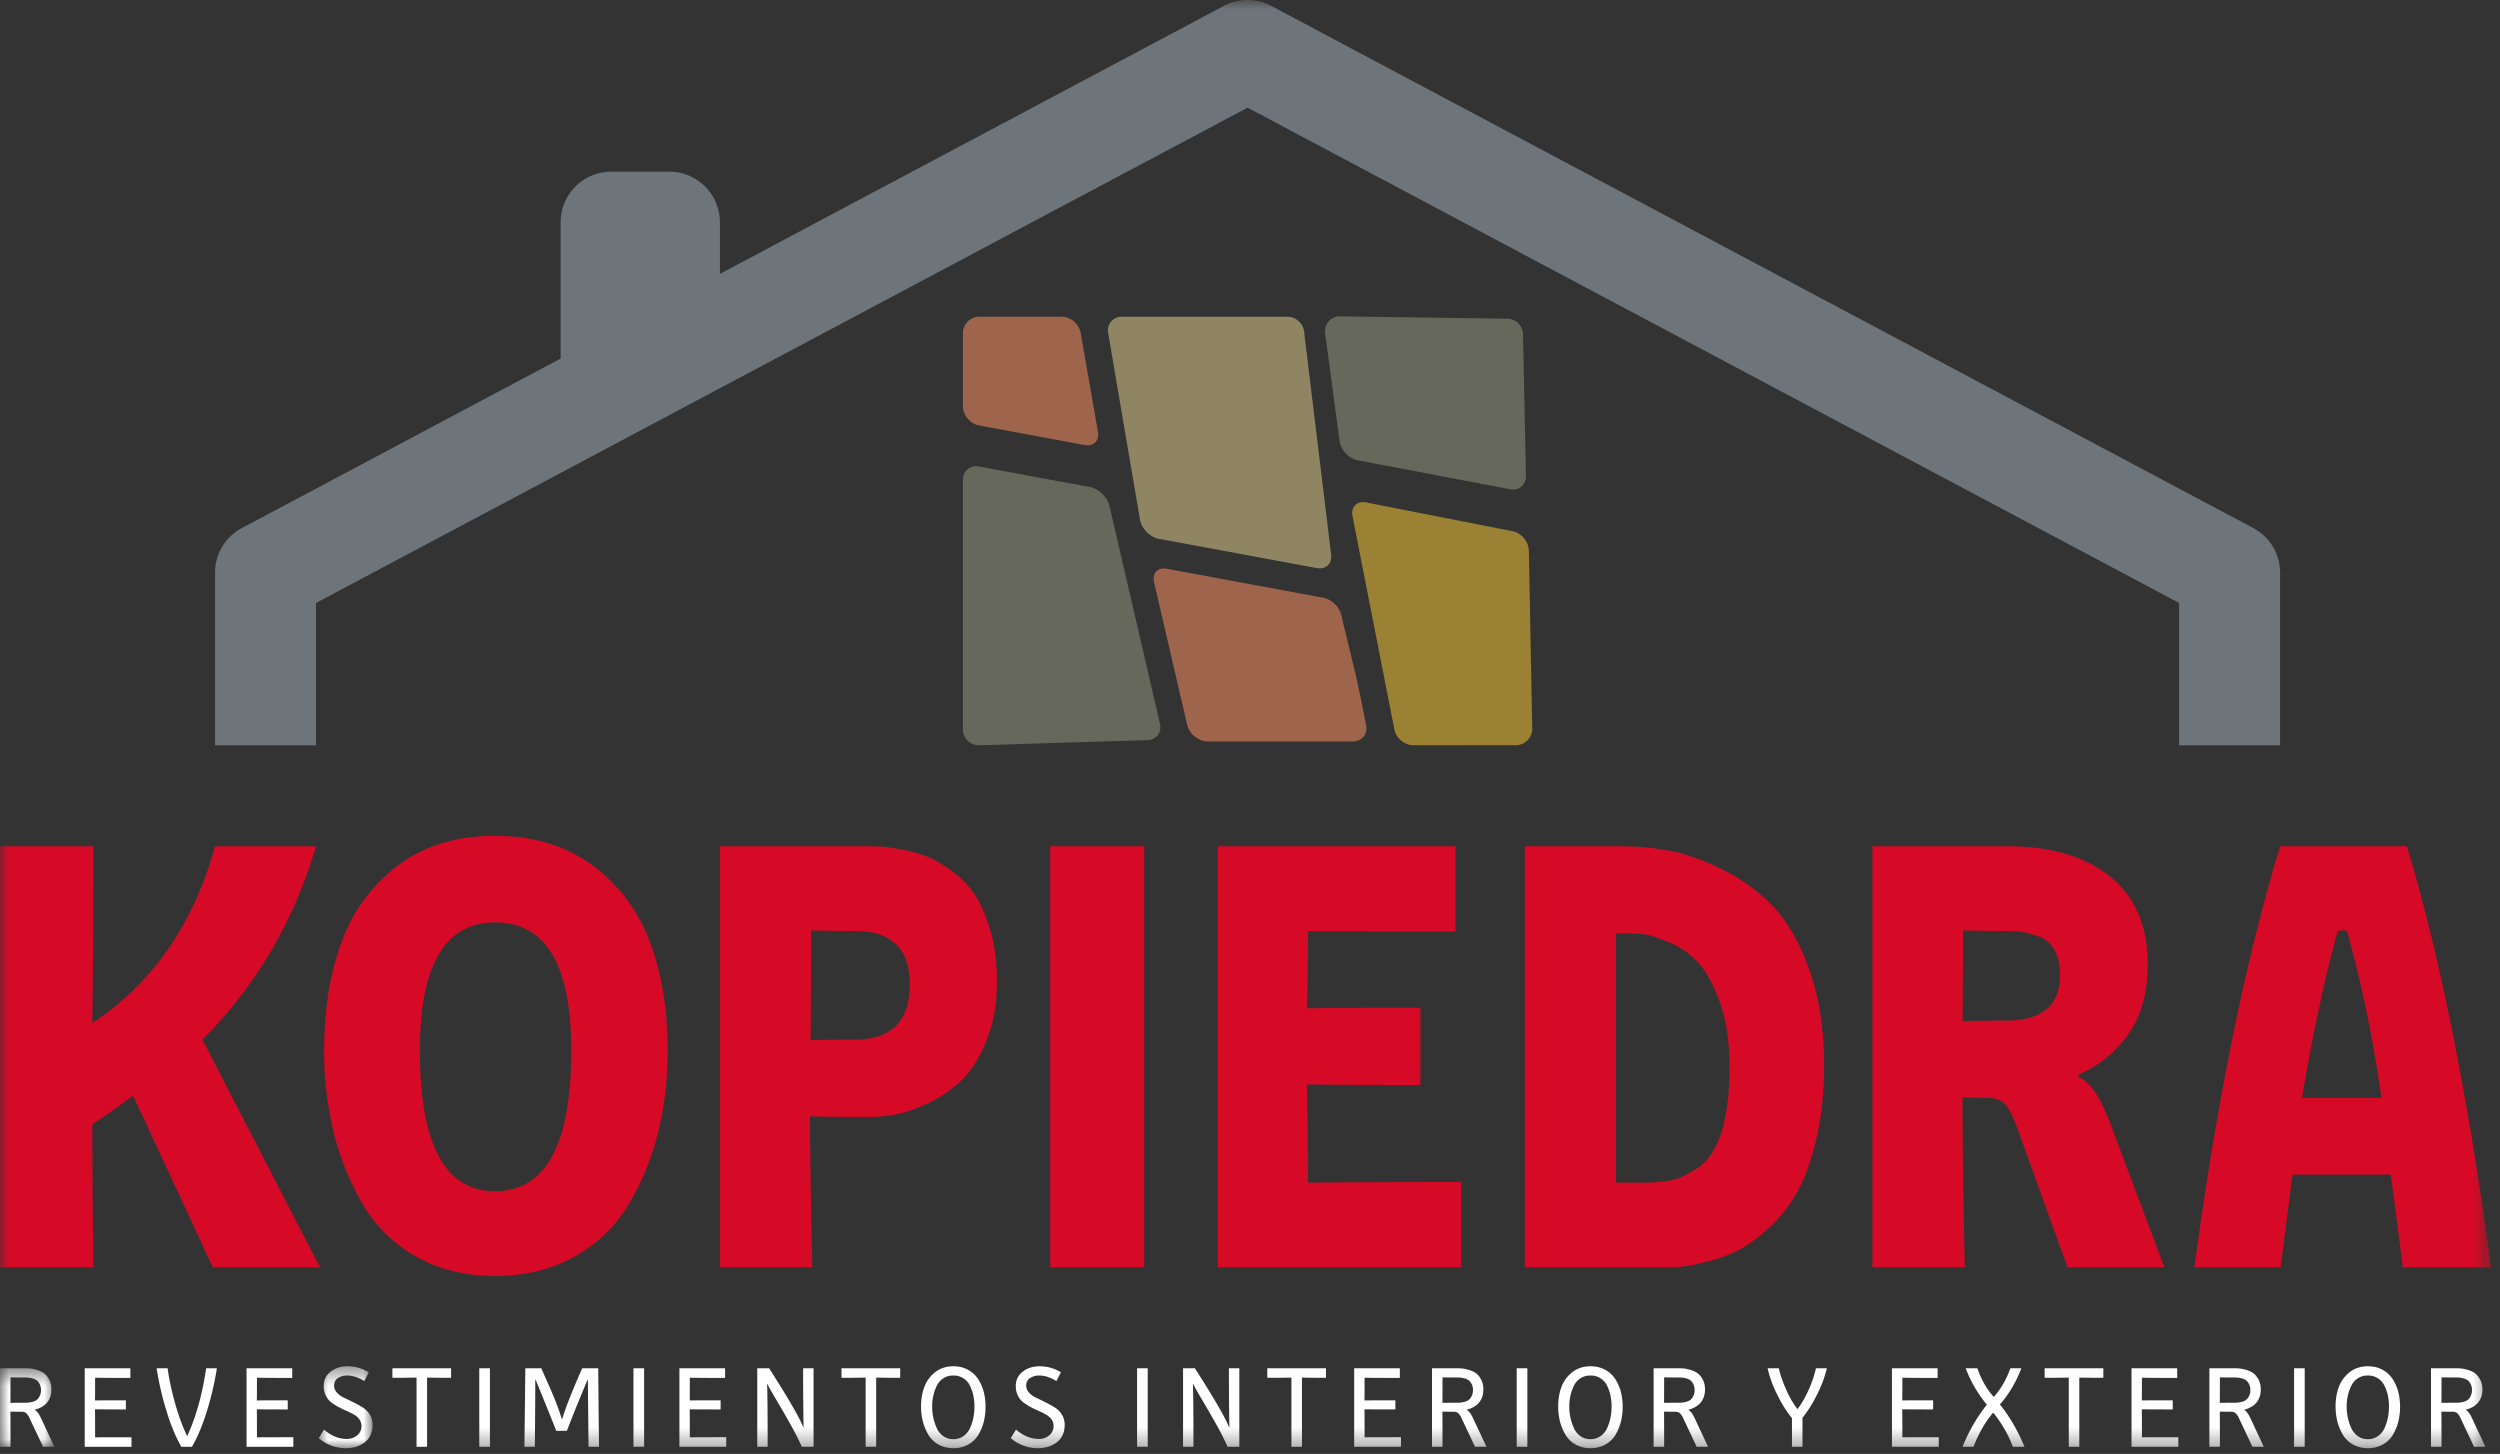<svg width="141" height="82" xmlns="http://www.w3.org/2000/svg" xmlns:xlink="http://www.w3.org/1999/xlink"><rect width="100%" height="100%" fill="#333333" stroke="none"/><defs><path id="a" d="M0 .492h3.071v4.43H0z"/><path id="c" d="M.974.38h3.04V5H.973z"/><path id="e" d="M0 81.678h140.496V0H0z"/></defs><g fill="none" fill-rule="evenodd"><g transform="translate(0 76.678)"><mask id="b" fill="#fff"><use xlink:href="#a"/></mask><path d="M.588 2.443c.207-.004.45-.006.729-.006.099 0 .177-.001.239-.004a1.35 1.35 0 00.252-.042.72.72 0 00.254-.108.614.614 0 00.171-.214.742.742 0 00.078-.348.72.72 0 00-.078-.344.624.624 0 00-.17-.212.738.738 0 00-.256-.108 1.35 1.35 0 00-.251-.042 7.58 7.58 0 00-.24-.003c-.304 0-.546-.003-.723-.007 0 .629-.001 1.108-.005 1.438zM0 .492h1.387c.107 0 .212.004.31.012.1.009.228.036.385.082.157.045.29.108.4.188.11.081.206.199.29.355.084.156.127.34.127.553 0 .594-.313.978-.938 1.152v.012c.117.052.232.204.35.456l.76 1.62h-.643l-.756-1.607a.876.876 0 00-.198-.293.385.385 0 00-.254-.078c-.224 0-.434-.002-.632-.006.004.446.006 1.108.006 1.984H0V.492z" fill="#FEFEFE" mask="url(#b)"/></g><path d="M4.777 77.17h2.575v.546c-.87 0-1.532-.004-1.987-.013 0 .633-.002 1.06-.007 1.28.409-.003.988-.005 1.742-.005v.514a154.9 154.9 0 01-1.742-.007c.005.456.007.983.007 1.58.473-.003 1.156-.005 2.05-.005v.54H4.778v-4.43zm5.449 4.43c-.326-.573-.613-1.27-.858-2.092a17.38 17.38 0 01-.536-2.339h.62c.086.616.225 1.266.416 1.951.192.686.417 1.304.674 1.854h.027c.494-1.083.846-2.352 1.058-3.805h.606a17.186 17.186 0 01-.538 2.335c-.248.824-.537 1.523-.869 2.095h-.6zm3.68-4.43h2.575v.546c-.87 0-1.532-.004-1.988-.013 0 .633-.002 1.06-.007 1.28.409-.003.989-.005 1.743-.005v.514a155.1 155.1 0 01-1.743-.007c.005.456.007.983.007 1.58a261.97 261.97 0 012.052-.005v.54h-2.64v-4.43z" fill="#FEFEFE"/><g transform="translate(17 76.678)"><mask id="d" fill="#fff"><use xlink:href="#c"/></mask><path d="M1.27 3.952c.405.351.835.527 1.291.527a.89.89 0 00.581-.202.658.658 0 00.245-.533.613.613 0 00-.116-.368.998.998 0 00-.307-.27 4.03 4.03 0 00-.416-.208 6.421 6.421 0 01-.452-.218 2.959 2.959 0 01-.416-.267 1.07 1.07 0 01-.306-.38 1.177 1.177 0 01-.117-.533c0-.343.13-.615.391-.817A1.5 1.5 0 012.593.38c.44 0 .841.114 1.207.34l-.252.493c-.336-.208-.66-.312-.974-.312a.933.933 0 00-.507.14c-.148.093-.222.237-.222.432 0 .148.053.28.161.397.108.118.241.213.4.287.16.073.334.158.523.253.19.096.363.192.523.29.16.097.293.231.4.4.107.17.161.364.161.585 0 .421-.144.745-.43.973-.29.228-.65.342-1.08.342a2.335 2.335 0 01-1.529-.567l.296-.48z" fill="#FEFEFE" mask="url(#d)"/></g><path d="M23.493 77.696a64.27 64.27 0 01-1.362.013v-.54h3.31v.54c-.48 0-.933-.004-1.354-.013v3.903h-.594v-3.903z" fill="#FEFEFE"/><mask id="f" fill="#fff"><use xlink:href="#e"/></mask><path fill="#FEFEFE" mask="url(#f)" d="M27.031 81.6h.601v-4.43h-.601zm2.56-1.133c.01-.737.018-1.47.024-2.199l.014-1.099h.897c.031.065.103.23.22.491l.257.585a19.375 19.375 0 01.479 1.178c.073.202.141.406.206.615h.02c.188-.638.566-1.594 1.13-2.869h.902l.02 2.192.025 2.238h-.593l-.006-.729-.017-1.6a131.55 131.55 0 01-.01-1.45h-.019a85.426 85.426 0 00-1.168 2.881h-.6c-.168-.438-.555-1.398-1.162-2.882h-.019c0 .377-.003.87-.006 1.474l-.013 1.593-.007.713h-.588l.014-1.132m6.136 1.133h.601v-4.43h-.601zm2.593-4.43h2.575v.546c-.87 0-1.532-.004-1.988-.013 0 .633-.002 1.06-.007 1.28.409-.003.989-.005 1.743-.005v.514a155.1 155.1 0 01-1.743-.007c.005.456.007.983.007 1.58a261.97 261.97 0 012.052-.005v.54h-2.64v-4.43zm4.39 0h.67c.801 1.257 1.34 2.155 1.62 2.693.13.238.23.449.304.63h.018a161.53 161.53 0 01-.025-3.323h.588v4.43h-.664a12.812 12.812 0 00-.527-1.064 52.541 52.541 0 00-.765-1.34 79.377 79.377 0 01-.53-.907l-.053-.108-.063-.114-.019.007c.022.516.032 1.69.032 3.526h-.587v-4.43zm6.112.526c-.421.009-.875.013-1.361.013v-.54h3.31v.54c-.481 0-.933-.004-1.355-.013v3.903h-.594v-3.903zm5.526 3.294c.164-.118.287-.274.371-.467.084-.193.145-.39.184-.59a3.235 3.235 0 00-.003-1.212 2.438 2.438 0 00-.19-.556 1.007 1.007 0 00-.942-.586.998.998 0 00-.566.16 1.044 1.044 0 00-.37.426c-.088.178-.15.363-.194.556a2.703 2.703 0 00-.065.602 2.973 2.973 0 00.25 1.2c.082.193.207.349.37.468a.94.94 0 00.574.179.953.953 0 00.581-.18m-1.417.482a1.507 1.507 0 01-.57-.55 2.825 2.825 0 01-.31-.747 3.465 3.465 0 01-.104-.852c0-.404.062-.771.187-1.103.125-.332.328-.608.61-.83.282-.22.624-.332 1.023-.332.306 0 .577.064.813.189.237.126.426.297.572.51.143.215.253.455.325.72a3.514 3.514 0 01.01 1.698 2.754 2.754 0 01-.307.748c-.138.23-.328.413-.57.549a1.686 1.686 0 01-.843.206c-.314 0-.593-.07-.836-.206m4.373-.842c.405.351.835.527 1.291.527a.888.888 0 00.581-.202.658.658 0 00.245-.533.612.612 0 00-.115-.368 1.002 1.002 0 00-.308-.27 4.012 4.012 0 00-.415-.208 6.235 6.235 0 01-.453-.218 3.018 3.018 0 01-.416-.267 1.08 1.08 0 01-.306-.38 1.177 1.177 0 01-.117-.533.98.98 0 01.392-.817c.26-.201.575-.303.944-.303.44 0 .842.114 1.207.339l-.252.494c-.336-.208-.66-.312-.974-.312a.938.938 0 00-.507.14c-.148.093-.222.237-.222.432 0 .148.054.28.161.397.108.118.241.213.4.287.16.073.334.158.523.253.19.096.363.192.523.29.16.097.293.231.4.4.107.169.162.364.162.585 0 .421-.145.745-.432.973-.29.228-.648.342-1.079.342a2.335 2.335 0 01-1.529-.567l.296-.481zm6.827.97h.601v-4.43h-.601zm2.593-4.43h.671c.8 1.257 1.34 2.155 1.62 2.693.13.238.23.449.304.63h.018a161.53 161.53 0 01-.025-3.323h.586v4.43h-.663a12.812 12.812 0 00-.527-1.064 52.541 52.541 0 00-.764-1.34 79.377 79.377 0 01-.53-.907l-.054-.108c-.029-.054-.049-.092-.063-.114l-.018.007c.021.516.032 1.69.032 3.526h-.587v-4.43zm6.111.526c-.42.009-.874.013-1.36.013v-.54h3.31v.54c-.481 0-.933-.004-1.355-.013v3.903h-.595v-3.903zm3.54-.526h2.575v.546c-.87 0-1.532-.004-1.987-.013 0 .633-.002 1.06-.007 1.28.409-.003.989-.005 1.742-.005v.514c-.753 0-1.333-.002-1.742-.007.005.456.007.983.007 1.58.473-.003 1.156-.005 2.05-.005v.54h-2.638v-4.43zm4.977 1.95c.206-.003.45-.005.73-.005.098 0 .177-.001.238-.004.06-.002.143-.016.252-.042a.736.736 0 00.255-.108.625.625 0 00.171-.214.742.742 0 00.077-.348.72.72 0 00-.077-.344.636.636 0 00-.17-.212.756.756 0 00-.256-.108 1.376 1.376 0 00-.252-.042 7.58 7.58 0 00-.239-.003c-.305 0-.546-.003-.723-.007 0 .629-.002 1.108-.006 1.438zm-.588-1.95h1.388c.107 0 .21.004.31.012.1.009.226.036.383.082.157.045.291.108.401.188.11.08.207.199.29.355.084.156.126.34.126.553 0 .594-.312.978-.936 1.152v.012c.116.052.232.204.35.456l.76 1.62h-.645l-.756-1.607a.892.892 0 00-.196-.293.385.385 0 00-.255-.078c-.224 0-.435-.002-.632-.006.004.446.006 1.108.006 1.984h-.594v-4.43zm4.778 4.43h.601v-4.43h-.601zm4.74-.61c.164-.118.287-.274.37-.467.085-.193.147-.39.185-.59a3.172 3.172 0 00-.003-1.212 2.388 2.388 0 00-.19-.556 1.007 1.007 0 00-.943-.586 1 1 0 00-.935.586c-.087.178-.15.363-.194.556a2.763 2.763 0 00-.064.602 2.95 2.95 0 00.249 1.2c.083.193.207.349.37.468.163.12.355.179.574.179a.953.953 0 00.58-.18m-1.416.482a1.514 1.514 0 01-.571-.55 2.825 2.825 0 01-.31-.747 3.465 3.465 0 01-.102-.852c0-.404.062-.771.186-1.103.126-.332.328-.608.61-.83.282-.22.624-.332 1.023-.332.306 0 .577.064.813.189.237.126.427.297.572.51.143.215.253.455.325.72a3.514 3.514 0 01.01 1.698 2.751 2.751 0 01-.306.748c-.14.23-.328.413-.571.549a1.69 1.69 0 01-.843.206c-.314 0-.593-.07-.836-.206m4.987-2.352c.207-.003.45-.005.73-.005.098 0 .177-.001.238-.004.06-.002.143-.016.252-.042a.72.72 0 00.255-.108.614.614 0 00.171-.214.742.742 0 00.077-.348.72.72 0 00-.077-.344.624.624 0 00-.17-.212.738.738 0 00-.256-.108 1.363 1.363 0 00-.252-.042 7.58 7.58 0 00-.239-.003c-.305 0-.546-.003-.723-.007 0 .629-.002 1.108-.006 1.438zm-.588-1.95h1.388c.107 0 .211.004.31.012.1.009.227.036.384.082.157.045.29.108.401.188.11.08.206.199.29.355.083.156.126.34.126.553 0 .594-.312.978-.937 1.152v.012c.117.052.232.204.35.456l.76 1.62h-.644l-.756-1.607a.891.891 0 00-.197-.293.385.385 0 00-.255-.078c-.224 0-.434-.002-.632-.006.004.446.006 1.108.006 1.984h-.594v-4.43zm7.803 2.816a6.818 6.818 0 01-.829-1.324 6.623 6.623 0 01-.546-1.492h.633c.086.377.223.776.413 1.199.188.424.397.786.626 1.09h.025c.229-.299.435-.657.619-1.073a6.52 6.52 0 00.413-1.216h.614a6.602 6.602 0 01-.549 1.473 7.16 7.16 0 01-.826 1.323v1.633h-.593v-1.613zm5.639-2.816h2.576v.546c-.87 0-1.533-.004-1.988-.013 0 .633-.002 1.06-.007 1.28.409-.003.989-.005 1.743-.005v.514a155.1 155.1 0 01-1.743-.007c.005.456.007.983.007 1.58.473-.003 1.157-.005 2.052-.005v.54h-2.64v-4.43zm3.984 4.43a9.348 9.348 0 011.368-2.376 7.232 7.232 0 01-1.194-2.055h.659c.219.637.522 1.171.91 1.6h.031c.388-.434.696-.967.923-1.6h.619c-.309.798-.713 1.48-1.212 2.042.546.677 1.008 1.473 1.387 2.388h-.658a6.142 6.142 0 00-.461-.982 6.351 6.351 0 00-.636-.93h-.026c-.43.511-.796 1.15-1.097 1.912h-.613zm5.99-3.904a64.27 64.27 0 01-1.362.013v-.54h3.311v.54c-.48 0-.934-.004-1.356-.013v3.903h-.593v-3.903zm3.538-.526h2.575v.546c-.869 0-1.532-.004-1.987-.013 0 .633-.002 1.06-.007 1.28.41-.003.99-.005 1.743-.005v.514a155.1 155.1 0 01-1.743-.007c.005.456.007.983.007 1.58.473-.003 1.157-.005 2.052-.005v.54h-2.64v-4.43zm4.979 1.95c.206-.003.449-.005.729-.005.099 0 .178-.001.239-.004.059-.002.143-.016.252-.042a.72.72 0 00.255-.108.625.625 0 00.17-.214.742.742 0 00.078-.348.72.72 0 00-.077-.344.636.636 0 00-.171-.212.738.738 0 00-.255-.108 1.376 1.376 0 00-.252-.042 7.58 7.58 0 00-.24-.003c-.304 0-.545-.003-.722-.007 0 .629-.002 1.108-.006 1.438zm-.588-1.95h1.388c.107 0 .21.004.309.012.1.009.228.036.385.082.157.045.29.108.4.188.109.08.207.199.29.355.084.156.127.34.127.553 0 .594-.313.978-.937 1.152v.012c.117.052.232.204.349.456l.76 1.62h-.644l-.755-1.607a.891.891 0 00-.197-.293.385.385 0 00-.255-.078c-.224 0-.434-.002-.632-.006.004.446.006 1.108.006 1.984h-.594v-4.43zm4.777 4.43h.6v-4.43h-.6zm4.74-.61a1.11 1.11 0 00.373-.467c.084-.193.144-.39.183-.59a3.172 3.172 0 00-.003-1.212 2.388 2.388 0 00-.19-.556 1.053 1.053 0 00-.373-.426 1.004 1.004 0 00-.57-.16 1 1 0 00-.935.586c-.087.178-.15.363-.194.556a2.763 2.763 0 00-.065.602 2.95 2.95 0 00.249 1.2c.084.193.208.349.37.468.163.12.356.179.575.179a.95.95 0 00.58-.18m-1.416.482a1.507 1.507 0 01-.57-.55 2.827 2.827 0 01-.311-.747 3.465 3.465 0 01-.103-.852c0-.404.063-.771.186-1.103.126-.332.328-.608.61-.83.284-.22.625-.332 1.024-.332.306 0 .577.064.813.189.236.126.427.297.571.51.144.215.254.455.326.72a3.514 3.514 0 01.01 1.698 2.751 2.751 0 01-.307.748c-.138.23-.328.413-.57.549a1.69 1.69 0 01-.844.206 1.67 1.67 0 01-.834-.206m4.985-2.352c.207-.003.45-.005.729-.005.099 0 .178-.001.24-.004.059-.002.143-.016.25-.042a.72.72 0 00.256-.108.603.603 0 00.17-.214.73.73 0 00.078-.348.708.708 0 00-.077-.344.612.612 0 00-.171-.212.738.738 0 00-.255-.108 1.355 1.355 0 00-.251-.042 7.695 7.695 0 00-.24-.003c-.305 0-.546-.003-.723-.007 0 .629-.002 1.108-.006 1.438zm-.587-1.95h1.388c.106 0 .21.004.309.012.1.009.227.036.384.082.157.045.29.108.4.188a1.138 1.138 0 01.417.908c0 .594-.312.978-.936 1.152v.012c.116.052.232.204.348.456l.76 1.62h-.643l-.756-1.607a.876.876 0 00-.197-.293.384.384 0 00-.254-.078c-.225 0-.435-.002-.633-.006.004.446.006 1.108.006 1.984h-.593v-4.43z"/><path d="M74.276 32.04c.5.094.861-.244.802-.75l-1.518-12.5a.958.958 0 00-.949-.925h-9.332a.766.766 0 00-.779.913l1.796 10.533c.085.502.565.987 1.066 1.08l8.914 1.65z" fill="#8F8562" mask="url(#f)"/><path d="M76.301 41.816c.51 0 .847-.409.75-.908 0 0-.404-2.108-.65-3.113-.706-2.861-.725-2.997-.725-2.997-.07-.504-.538-.992-1.038-1.084l-8.835-1.636c-.5-.094-.824.238-.72.736l1.882 8.105c.123.494.64.898 1.148.898h8.188z" fill="#9F654C" mask="url(#f)"/><path d="M85.167 27.594c.499.095.902-.243.896-.75l-.165-7.932a.898.898 0 00-.887-.937l-9.424-.132a.832.832 0 00-.855.91l.82 6.113c.06.505.519.996 1.019 1.091l8.596 1.637z" fill="#66685C" mask="url(#f)"/><path d="M85.49 42.03a.933.933 0 00.929-.927l-.191-10.04c-.007-.509-.421-1.005-.92-1.103l-8.264-1.623c-.5-.099-.845.233-.77.735l2.364 12.052c.087.501.575.911 1.083.91l5.769-.005z" fill="#9A8133" mask="url(#f)"/><path d="M64.716 41.742c.508-.018.825-.436.705-.93l-2.843-12.268c-.105-.498-.6-.98-1.1-1.073l-6.262-1.16c-.5-.093-.909.247-.909.756v14.064c0 .508.416.915.925.903l9.484-.292z" fill="#66685C" mask="url(#f)"/><path d="M60.949 18.778a1.116 1.116 0 00-1.065-.914h-4.652a.927.927 0 00-.925.925v4.114c0 .508.41 1 .91 1.093l5.96 1.104c.5.093.835-.241.747-.742l-.975-5.58z" fill="#9F654C" mask="url(#f)"/><path d="M127.087 29.783L71.698.333a2.85 2.85 0 00-2.674 0L40.603 15.446v-2.908a2.858 2.858 0 00-2.858-2.857h-3.268a2.857 2.857 0 00-2.857 2.857v7.684l-17.98 9.56a2.846 2.846 0 00-1.511 2.515v9.738h5.694v-8.027l52.54-27.936 52.54 27.936v8.027h5.694v-9.738c0-1.053-.58-2.02-1.51-2.514" fill="#6D747A" mask="url(#f)"/><path d="M0 47.73h5.27c0 3.022-.02 6.346-.062 9.97 3.408-2.263 5.713-5.586 6.92-9.97h5.694c-1.251 4.246-3.384 7.881-6.404 10.903l6.63 12.844H12l-4.496-9.693c-.496.393-1.261.935-2.297 1.627a521.326 521.326 0 00.048 6.923c.01.67.015 1.05.015 1.143H0V47.73zm32.22 11.527c0-4.823-1.433-7.234-4.302-7.234-2.824 0-4.237 2.41-4.237 7.233 0 5.287 1.413 7.928 4.237 7.928 2.87 0 4.302-2.641 4.302-7.927m-8.779 11.596a8.023 8.023 0 01-3.009-2.977 15.28 15.28 0 01-1.617-4.033 19.081 19.081 0 01-.535-4.587c0-2.285.325-4.315.972-6.092.645-1.776 1.707-3.224 3.186-4.345 1.476-1.119 3.303-1.678 5.48-1.678 2.178 0 4.018.56 5.515 1.678 1.5 1.12 2.577 2.569 3.237 4.345.657 1.777.985 3.807.985 6.093 0 1.616-.176 3.145-.535 4.587a14.917 14.917 0 01-1.632 4.032c-.732 1.248-1.753 2.24-3.055 2.977-1.306.74-2.81 1.109-4.515 1.109-1.704 0-3.195-.37-4.477-1.109m22.274-12.184a70.762 70.762 0 012.49-.035c2.07 0 3.106-1.04 3.106-3.115 0-2.008-1.026-3.012-3.073-3.012-1.1 0-1.932-.011-2.493-.035 0 2.586-.009 4.65-.03 6.197zm-5.112-10.94h8.185c.343 0 .64.007.888.018.248.01.652.069 1.213.173.56.104 1.047.243 1.456.416.41.173.872.45 1.391.83a5.1 5.1 0 011.278 1.35c.332.52.62 1.195.857 2.026.238.83.356 1.765.356 2.804 0 1.246-.195 2.354-.584 3.323-.386.969-.857 1.719-1.407 2.25a6.918 6.918 0 01-1.89 1.298c-.712.335-1.32.548-1.828.64a7.85 7.85 0 01-1.407.139c-1.553 0-2.695-.012-3.429-.035 0 .83.01 1.939.033 3.324.021 1.384.044 2.579.064 3.583.02 1.004.034 1.54.034 1.609h-5.21V47.73zm18.628 23.748h5.304V47.729h-5.304zM68.69 47.73h13.394v4.811c-3.194 0-5.962-.012-8.314-.034 0 1.615-.02 3.07-.064 4.362 1.681-.024 3.815-.036 6.404-.036v4.362c-2.589 0-4.723-.01-6.404-.034.044 1.823.064 3.67.064 5.538 2.371-.022 5.25-.034 8.636-.034v4.812H68.69V47.73zM92.659 66.7c.668 0 1.213-.047 1.632-.139.423-.092.916-.329 1.489-.71.57-.38 1.009-1.05 1.31-2.007.302-.958.454-2.187.454-3.687 0-1.408-.185-2.62-.551-3.635-.365-1.015-.777-1.766-1.23-2.25a4.663 4.663 0 00-1.633-1.125c-.637-.266-1.1-.416-1.39-.45a7.213 7.213 0 00-.856-.052h-.746V66.7h1.52zm-6.663-18.97h5.368c.929 0 1.845.08 2.75.241.906.162 1.909.514 3.007 1.056 1.1.542 2.06 1.241 2.879 2.094.82.854 1.505 2.055 2.055 3.601.549 1.546.824 3.335.824 5.366 0 1.523-.147 2.902-.436 4.136-.291 1.235-.652 2.24-1.085 3.012a7.908 7.908 0 01-1.598 2.025c-.638.577-1.221.998-1.748 1.264a8.535 8.535 0 01-1.763.64c-.648.161-1.131.254-1.456.277-.322.023-.648.034-.97.034h-7.827V47.73zm24.689 9.865a74.396 74.396 0 012.457-.034c2.026 0 3.04-.854 3.04-2.562 0-.576-.102-1.05-.308-1.42a1.611 1.611 0 00-.887-.76c-.389-.14-.7-.226-.94-.26a6.416 6.416 0 00-.905-.052c-.99 0-1.799-.012-2.426-.035 0 1.847-.01 3.554-.03 5.123zm-5.079-9.866h7.633c2.436 0 4.363.572 5.775 1.714 1.41 1.143 2.116 2.787 2.116 4.933 0 1.616-.366 2.936-1.097 3.964a6.543 6.543 0 01-2.815 2.267v.104c.41.23.755.57 1.033 1.022.282.449.584 1.113.907 1.99l2.912 7.754h-5.466l-2.718-7.547c-.28-.807-.534-1.344-.76-1.61-.227-.265-.555-.397-.987-.397-.494 0-.98-.012-1.454-.035 0 1.177.011 2.545.031 4.103a732.436 732.436 0 00.097 5.486h-5.207V47.729zm28.707 14.193a75.38 75.38 0 00-1.934-9.415 1.031 1.031 0 00-.529 0c-.72 2.585-1.395 5.723-2.02 9.416h4.483zm1.203 9.555a497.74 497.74 0 00-.675-5.228h-5.539c-.06.392-.283 2.136-.675 5.228h-4.864c1.27-9.416 2.882-17.332 4.834-23.748h7.153c1.855 6.14 3.44 14.056 4.747 23.748h-4.98z" fill="#D60A26" mask="url(#f)"/></g></svg>